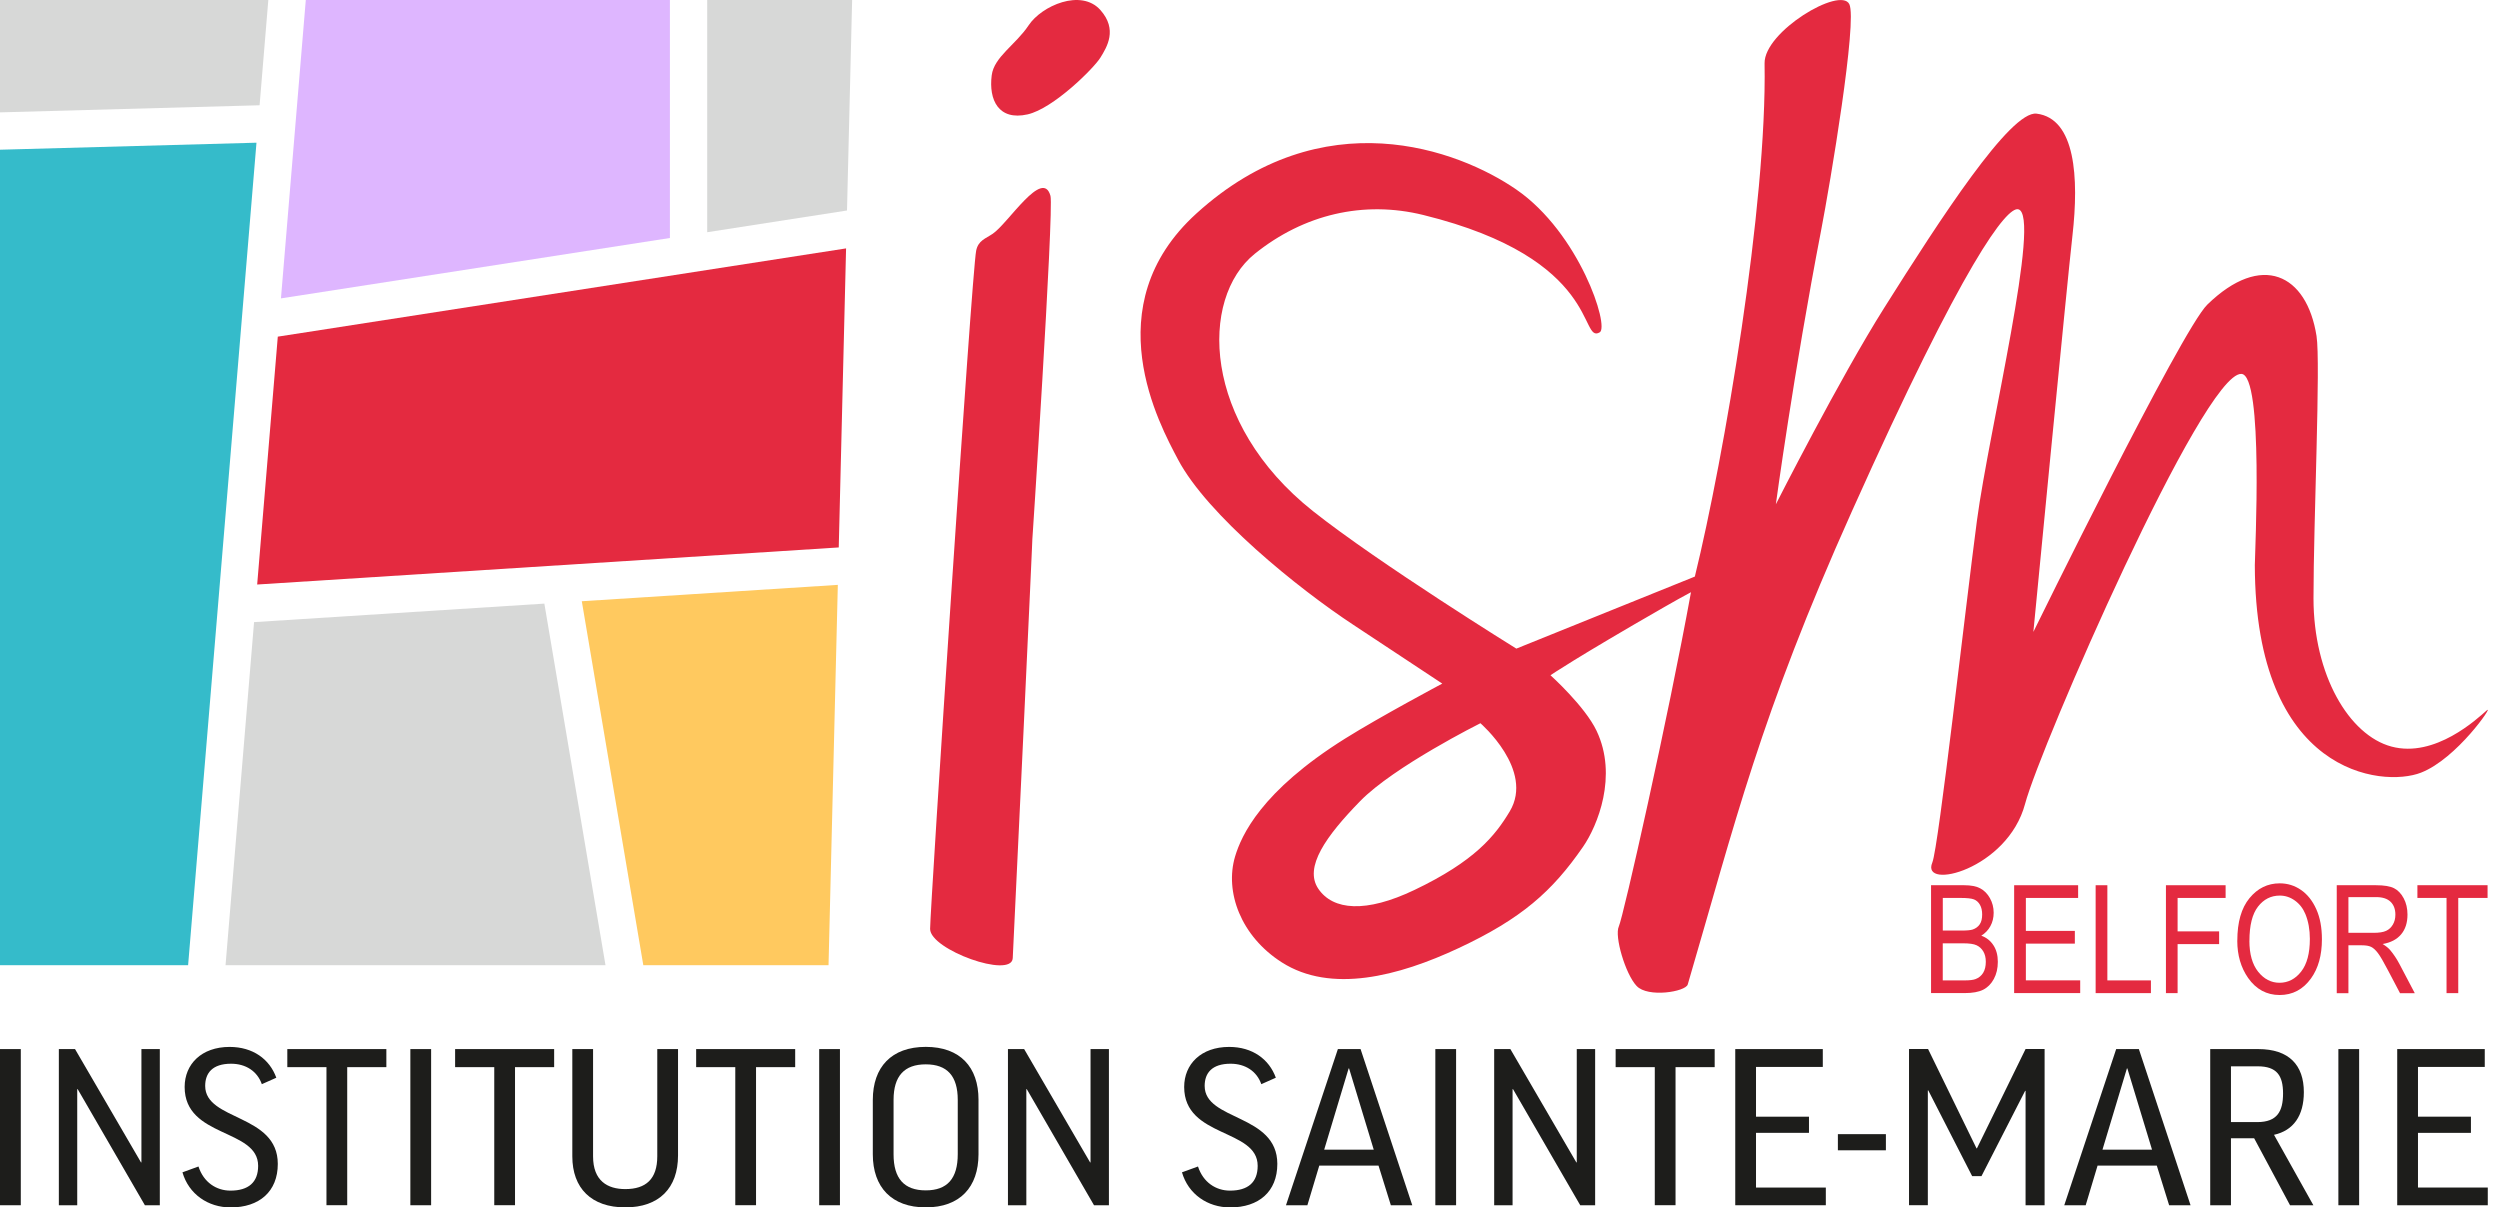 <svg xmlns="http://www.w3.org/2000/svg" width="176" height="85" viewBox="0 0 176 85" fill="none"><g clip-path="url(#clip0_2608_292)"><path d="M73.953 13.787C73.403 11.813 70.997 15.696 69.894 16.453C69.385 16.802 68.866 16.925 68.721 17.651C68.409 19.217 65.48 63.941 65.48 65.4C65.48 66.858 71.22 68.927 71.297 67.454C71.454 64.402 72.758 36.581 72.674 37.993C72.591 39.405 74.21 14.704 73.953 13.787Z" fill="#E42A40"></path><path d="M77.469 0.707C76.113 -0.819 73.335 0.402 72.418 1.779C71.501 3.157 69.984 4.004 69.817 5.298C69.594 7.034 70.299 8.514 72.341 8.053C74.157 7.643 77.008 4.804 77.469 4.056C77.929 3.308 78.692 2.085 77.469 0.707Z" fill="#E42A40"></path><path d="M47.161 16.755V0H21.528L19.779 21.006L47.161 16.755Z" fill="#DEB6FF"></path><path d="M59.629 14.819L59.99 0H49.787V16.348L59.629 14.819Z" fill="#D7D8D7"></path><path d="M15.878 67.948H42.627L38.323 42.494L17.886 43.797L15.878 67.948Z" fill="#D7D8D7"></path><path d="M18.105 41.15L59.048 38.54L59.564 17.487L19.557 23.7L18.105 41.15Z" fill="#E42A40"></path><path d="M18.275 7.411L18.89 0H0V7.911L18.275 7.411Z" fill="#D7D8D7"></path><path d="M40.959 42.327L45.289 67.948H58.329L58.983 41.175L40.959 42.327Z" fill="#FFC95F"></path><path d="M18.056 10.046L0 10.54V67.948H13.243L18.056 10.046Z" fill="#35BBCA"></path><path d="M175.075 50.004C174.402 50.597 171.43 53.383 168.357 52.558C165.376 51.758 162.87 47.526 162.87 42.12C162.87 36.714 163.377 25.516 163.084 23.657C162.395 19.288 159.213 17.729 155.395 21.445C153.572 23.221 143.149 44.486 143.149 44.486C143.149 44.486 145.519 19.94 145.902 16.57C146.362 12.514 146.115 8.341 143.378 8.001C141.543 7.772 136.597 15.409 132.656 21.661C129.517 26.634 125.02 35.503 125.02 35.503C125.02 35.503 126.268 26.27 128.201 16.249C128.847 12.894 130.775 1.452 130.191 0.29C129.554 -0.976 124.185 2.224 124.226 4.461C124.402 14.429 121.384 32.145 119.317 40.591L106.75 45.663C106.75 45.663 97.057 39.655 92.42 35.973C84.623 29.779 84.419 21.012 88.343 17.861C91.793 15.09 95.994 14.096 100.208 15.137C112.771 18.232 111.183 24.234 112.62 23.397C113.318 22.989 111.19 16.406 106.747 13.342C102.667 10.528 93.109 6.957 84.225 15.032C77.046 21.556 81.648 29.918 82.93 32.346C84.991 36.254 91.379 41.425 95.278 43.989C98.12 45.861 101.536 48.125 101.536 48.125C101.536 48.125 97.15 50.458 94.7 51.993C88.763 55.709 87.391 58.835 86.952 60.29C86.205 62.789 87.354 65.912 90.245 67.754C93.693 69.95 98.425 68.745 102.704 66.74C107.1 64.68 109.271 62.768 111.446 59.614C112.465 58.137 113.905 54.622 112.4 51.452C111.579 49.719 109.154 47.538 109.154 47.538C109.154 47.538 110.905 46.331 117.186 42.725C117.921 42.302 118.529 41.966 119.045 41.691C117.436 50.541 114.276 64.562 113.964 65.224C113.645 65.9 114.421 68.566 115.218 69.412C116.012 70.256 118.665 69.82 118.817 69.307C122.156 57.924 123.889 50.458 130.37 36.004C138.327 18.25 141.281 14.571 142.078 14.732C143.749 15.069 140.023 30.276 139.177 36.646C138.389 42.574 136.474 59.679 136.035 60.723C135.195 62.712 141.333 61.223 142.566 56.59C143.638 52.558 155.086 26.239 157.789 26.322C159.38 26.372 158.74 38.91 158.74 39.782C158.762 54.523 167.705 55.462 170.436 54.396C172.975 53.408 175.582 49.565 175.082 50.004H175.075ZM106.287 57.121C105.255 58.844 103.825 60.624 99.578 62.653C96.158 64.288 93.847 64.093 92.812 62.573C91.778 61.053 93.362 58.854 95.75 56.404C98.135 53.955 104.221 50.915 104.221 50.915C104.221 50.915 108.032 54.202 106.287 57.121Z" fill="#E42A40"></path><path d="M135.946 69.916V62.32H138.284C138.757 62.32 139.134 62.394 139.408 62.539C139.683 62.684 139.912 62.913 140.088 63.225C140.264 63.537 140.354 63.88 140.354 64.257C140.354 64.606 140.276 64.921 140.125 65.199C139.974 65.477 139.758 65.702 139.483 65.872C139.844 66.002 140.128 66.227 140.335 66.543C140.542 66.858 140.647 67.25 140.647 67.71C140.647 68.171 140.555 68.572 140.366 68.921C140.178 69.267 139.927 69.52 139.612 69.678C139.297 69.835 138.865 69.913 138.318 69.913H135.946V69.916ZM136.77 65.511H138.12C138.472 65.511 138.726 65.486 138.874 65.44C139.09 65.366 139.254 65.245 139.371 65.075C139.489 64.905 139.544 64.671 139.544 64.377C139.544 64.105 139.492 63.877 139.387 63.694C139.282 63.512 139.143 63.389 138.967 63.318C138.791 63.249 138.479 63.215 138.025 63.215H136.773V65.511H136.77ZM136.77 69.02H138.321C138.664 69.02 138.917 68.989 139.078 68.927C139.313 68.838 139.492 68.689 139.615 68.486C139.739 68.282 139.801 68.022 139.801 67.71C139.801 67.423 139.742 67.182 139.625 66.981C139.507 66.784 139.35 66.638 139.149 66.546C138.951 66.453 138.636 66.41 138.213 66.41H136.77V69.02Z" fill="#E42A40"></path><path d="M141.796 69.916V62.32H146.3V63.215H142.621V65.535H146.069V66.431H142.621V69.017H146.446V69.913H141.796V69.916Z" fill="#E42A40"></path><path d="M147.533 69.916V62.32H148.358V69.02H151.425V69.916H147.533Z" fill="#E42A40"></path><path d="M152.482 69.916V62.32H156.683V63.215H153.303V65.569H156.226V66.465H153.303V69.916H152.479H152.482Z" fill="#E42A40"></path><path d="M157.507 66.218C157.507 64.924 157.792 63.926 158.363 63.231C158.935 62.536 159.642 62.187 160.492 62.187C161.041 62.187 161.542 62.341 161.993 62.653C162.444 62.965 162.802 63.416 163.068 64.01C163.334 64.603 163.463 65.307 163.463 66.126C163.463 67.253 163.207 68.167 162.697 68.878C162.135 69.659 161.397 70.049 160.485 70.049C159.574 70.049 158.827 69.647 158.267 68.847C157.761 68.121 157.504 67.247 157.504 66.221L157.507 66.218ZM158.357 66.231C158.357 67.166 158.564 67.896 158.975 68.412C159.389 68.927 159.889 69.187 160.479 69.187C161.069 69.187 161.591 68.927 161.999 68.402C162.41 67.88 162.614 67.114 162.614 66.101C162.614 65.446 162.509 64.862 162.299 64.349C162.135 63.954 161.891 63.639 161.567 63.404C161.242 63.169 160.884 63.049 160.498 63.049C159.877 63.049 159.364 63.308 158.962 63.827C158.561 64.346 158.36 65.149 158.36 66.234L158.357 66.231Z" fill="#E42A40"></path><path d="M164.507 69.916V62.32H167.269C167.847 62.32 168.273 62.391 168.545 62.533C168.82 62.675 169.045 62.91 169.221 63.24C169.398 63.571 169.487 63.954 169.487 64.386C169.487 64.958 169.339 65.424 169.039 65.779C168.74 66.135 168.307 66.36 167.736 66.459C167.967 66.598 168.143 66.74 168.264 66.882C168.508 67.173 168.724 67.494 168.913 67.852L170 69.919H168.962L168.131 68.34C167.81 67.723 167.566 67.305 167.402 67.092C167.238 66.879 167.081 66.734 166.926 66.66C166.772 66.586 166.559 66.549 166.281 66.549H165.329V69.922H164.504L164.507 69.916ZM165.329 65.671H167.102C167.488 65.671 167.782 65.625 167.983 65.532C168.184 65.44 168.341 65.291 168.458 65.091C168.576 64.89 168.635 64.658 168.635 64.392C168.635 64.009 168.523 63.707 168.298 63.487C168.072 63.268 167.739 63.157 167.297 63.157H165.329V65.671Z" fill="#E42A40"></path><path d="M172.236 69.916V63.215H170.185V62.32H175.125V63.215H173.061V69.916H172.236Z" fill="#E42A40"></path><path d="M1.464 73.855V84.849H0V73.855H1.461H1.464Z" fill="#1D1D1B"></path><path d="M5.282 73.855L9.925 81.831H9.956V73.855H11.251V84.849H10.2L5.468 76.675H5.437V84.849H4.143V73.855H5.286H5.282Z" fill="#1D1D1B"></path><path d="M19.452 75.872L18.433 76.326C18.114 75.415 17.305 74.886 16.27 74.886C14.945 74.886 14.445 75.553 14.445 76.449C14.445 78.921 19.557 78.405 19.557 81.939C19.557 83.894 18.247 85.003 16.239 85.003C14.642 85.003 13.286 84.064 12.845 82.532L13.972 82.121C14.336 83.242 15.236 83.82 16.224 83.82C17.487 83.82 18.173 83.242 18.173 82.075C18.173 79.436 12.999 80.119 12.999 76.523C12.999 74.917 14.185 73.703 16.165 73.703C17.809 73.703 18.983 74.568 19.452 75.872Z" fill="#1D1D1B"></path><path d="M27.2 73.855V75.127H24.444V84.846H22.983V75.127H20.227V73.855H27.2Z" fill="#1D1D1B"></path><path d="M30.351 73.855V84.849H28.889V73.855H30.351Z" fill="#1D1D1B"></path><path d="M39.012 73.855V75.127H36.257V84.846H34.796V75.127H32.04V73.855H39.012Z" fill="#1D1D1B"></path><path d="M47.733 73.855V81.346C47.733 83.635 46.408 85 44.02 85C41.632 85 40.291 83.65 40.291 81.407V73.855H41.752V81.407C41.752 83.137 42.772 83.712 44.02 83.712C45.465 83.712 46.272 83.014 46.272 81.407V73.855H47.733Z" fill="#1D1D1B"></path><path d="M55.981 73.855V75.127H53.225V84.846H51.764V75.127H49.009V73.855H55.981Z" fill="#1D1D1B"></path><path d="M59.132 73.855V84.849H57.671V73.855H59.132Z" fill="#1D1D1B"></path><path d="M68.887 77.419V81.256C68.887 83.576 67.577 85 65.174 85C62.771 85 61.446 83.576 61.446 81.268V77.432C61.446 75.127 62.755 73.7 65.174 73.7C67.593 73.7 68.887 75.124 68.887 77.416V77.419ZM67.426 77.432C67.426 75.748 66.682 74.93 65.174 74.93C63.667 74.93 62.907 75.748 62.907 77.432V81.268C62.907 82.967 63.651 83.802 65.174 83.802C66.697 83.802 67.426 82.967 67.426 81.253V77.432Z" fill="#1D1D1B"></path><path d="M72.1 73.855L76.743 81.831H76.774V73.855H78.068V84.849H77.018L72.285 76.675H72.254V84.849H70.96V73.855H72.103H72.1Z" fill="#1D1D1B"></path><path d="M89.816 75.872L88.796 76.326C88.478 75.415 87.669 74.886 86.634 74.886C85.309 74.886 84.808 75.553 84.808 76.449C84.808 78.921 89.924 78.405 89.924 81.939C89.924 83.894 88.614 85.003 86.606 85.003C85.009 85.003 83.653 84.064 83.211 82.532L84.339 82.121C84.704 83.242 85.602 83.82 86.591 83.82C87.854 83.82 88.54 83.242 88.54 82.075C88.54 79.436 83.366 80.119 83.366 76.523C83.366 74.917 84.552 73.703 86.532 73.703C88.176 73.703 89.346 74.568 89.819 75.872H89.816Z" fill="#1D1D1B"></path><path d="M92.04 84.849H90.533L94.187 73.855H95.784L99.423 84.849H97.916L97.048 82.059H92.877L92.04 84.849ZM93.226 80.935H96.711L94.975 75.217H94.944L93.223 80.935H93.226Z" fill="#1D1D1B"></path><path d="M102.509 73.855V84.849H101.048V73.855H102.509Z" fill="#1D1D1B"></path><path d="M106.33 73.855L110.973 81.831H111.004V73.855H112.298V84.849H111.248L106.516 76.675H106.485V84.849H105.19V73.855H106.333H106.33Z" fill="#1D1D1B"></path><path d="M120.713 73.855V75.127H117.958V84.846H116.497V75.127H113.741V73.855H120.713Z" fill="#1D1D1B"></path><path d="M128.325 73.855V75.112H123.623V78.615H127.352V79.752H123.623V83.604H128.538V84.849H122.162V73.855H128.328H128.325Z" fill="#1D1D1B"></path><path d="M129.387 79.844H132.767V80.981H129.387V79.844Z" fill="#1D1D1B"></path><path d="M143.94 73.855V84.849H142.6V76.795H142.569L139.495 82.801H138.84L135.751 76.764H135.72V84.846H134.395V73.851H135.736L139.146 80.842H139.177L142.6 73.851H143.94V73.855Z" fill="#1D1D1B"></path><path d="M146.832 84.849H145.324L148.979 73.855H150.576L154.215 84.849H152.707L151.839 82.059H147.669L146.832 84.849ZM148.018 80.935H151.502L149.766 75.217H149.735L148.015 80.935H148.018Z" fill="#1D1D1B"></path><path d="M158.688 80.132H157.06V84.849H155.599V73.855H158.978C161.156 73.855 162.191 74.991 162.191 76.888C162.191 78.541 161.462 79.588 160.09 79.891L162.861 84.849H161.218L158.691 80.132H158.688ZM157.06 78.995H158.916C160.316 78.995 160.727 78.238 160.727 76.978C160.727 75.717 160.285 75.069 158.947 75.069H157.06V78.995Z" fill="#1D1D1B"></path><path d="M166.083 73.855V84.849H164.622V73.855H166.083Z" fill="#1D1D1B"></path><path d="M174.927 73.855V75.112H170.226V78.615H173.954V79.752H170.226V83.604H175.14V84.849H168.764V73.855H174.93H174.927Z" fill="#1D1D1B"></path></g><defs><clipPath id="clip0_2608_292"><rect width="175.14" height="85" fill="white"></rect></clipPath></defs></svg>